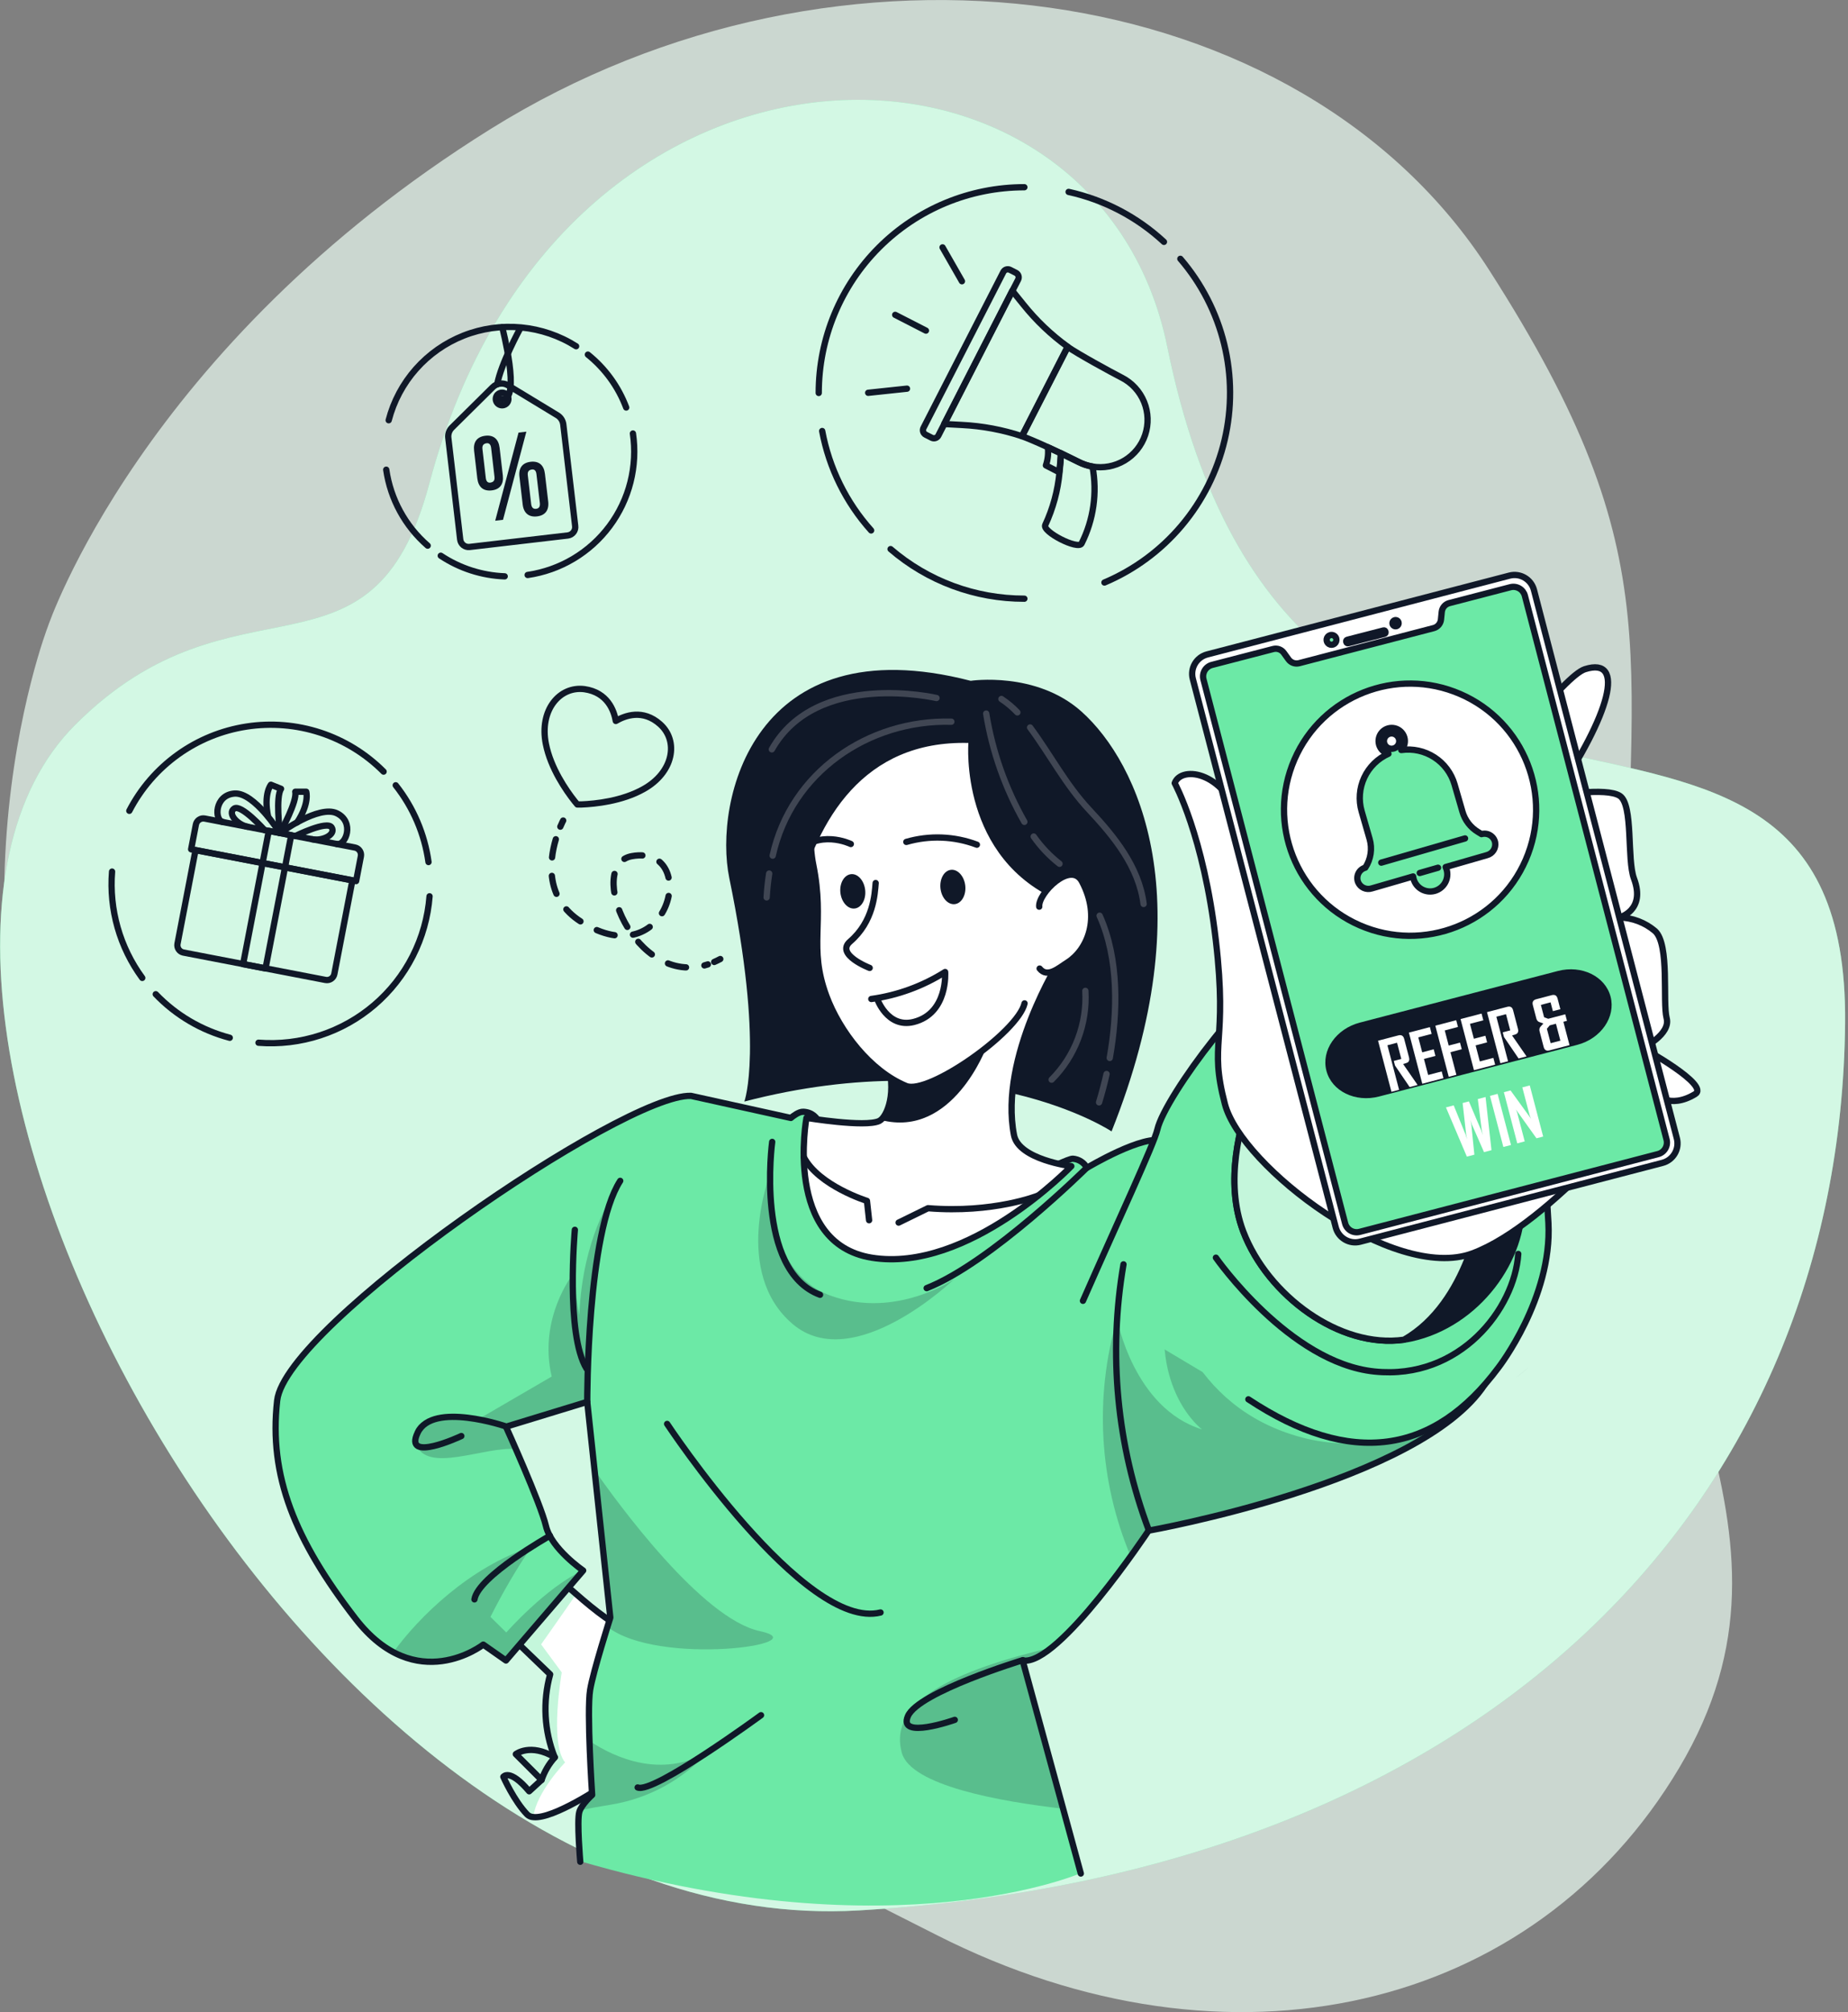 <svg width="294" height="320" viewBox="0 0 294 320" fill="none" xmlns="http://www.w3.org/2000/svg">
<rect x="0" y="0" width="294" height="320" fill="#808080" stroke="none"/>
<g clip-path="url(#clip0_5934_406654)">
<path opacity="0.7" d="M7.607 99.674C7.607 99.674 -12.533 151.685 15.77 204.058C44.072 256.431 102.369 284.098 149.027 307.756C195.686 331.414 244.136 319.892 267.158 281.143C290.18 242.395 258.605 214.735 258.562 159.48C258.518 104.225 266.833 89.597 236.89 42.917C206.947 -3.764 133.546 -14.101 78.039 20.523C22.531 55.147 7.607 99.674 7.607 99.674Z" fill="#ECFDF3"/>
<path d="M11.992 115.256C37.571 89.684 59.235 111.138 68.337 76.796C88.947 -0.802 174.455 -0.022 185.702 55.161C205.929 154.59 294.197 91.446 293.539 162.666C292.817 238.696 236.926 297.917 136.638 303.833C46.738 309.136 -30.441 157.631 11.992 115.256Z" fill="#6CE9A6"/>
<path opacity="0.7" d="M11.992 115.256C37.571 89.684 59.235 111.138 68.337 76.796C88.947 -0.802 174.455 -0.022 185.702 55.161C205.929 154.59 294.197 91.446 293.539 162.666C292.817 238.696 236.926 297.917 136.638 303.833C46.738 309.136 -30.441 157.631 11.992 115.256Z" fill="white"/>
<path d="M75.424 71.689C75.265 70.309 75.879 69.464 77.201 69.305C78.523 69.146 79.317 69.832 79.483 71.212L79.996 75.612C80.155 76.991 79.541 77.844 78.219 77.995C76.897 78.147 76.103 77.468 75.936 76.088L75.424 71.689ZM77.287 76.023C77.36 76.616 77.641 76.832 78.075 76.746C78.508 76.659 78.739 76.413 78.667 75.821L78.133 71.227C78.06 70.634 77.764 70.418 77.345 70.504C76.926 70.591 76.681 70.837 76.753 71.429L77.287 76.023ZM82.496 68.799L83.738 68.655L80.025 82.669L78.783 82.814L82.496 68.799ZM82.64 75.821C82.474 74.448 83.095 73.596 84.417 73.444C85.739 73.293 86.534 73.972 86.693 75.352L87.213 79.751C87.372 81.13 86.751 81.976 85.436 82.127C84.121 82.279 83.312 81.6 83.153 80.228L82.64 75.821ZM84.504 80.155C84.576 80.748 84.851 80.972 85.291 80.921C85.732 80.871 85.949 80.589 85.884 79.996L85.342 75.402C85.277 74.81 84.981 74.593 84.555 74.68C84.128 74.766 83.897 75.005 83.969 75.597L84.504 80.155Z" fill="#101828"/>
<path d="M90.348 85.161L74.709 86.989C74.353 87.03 73.996 86.928 73.716 86.706C73.436 86.484 73.255 86.159 73.213 85.804L71.321 69.652C71.285 69.351 71.318 69.047 71.418 68.761C71.518 68.476 71.683 68.217 71.898 68.005L78.4 61.568C78.715 61.257 79.125 61.059 79.565 61.008C80.005 60.957 80.449 61.055 80.827 61.287L88.665 66.04C88.921 66.194 89.139 66.404 89.303 66.654C89.467 66.904 89.572 67.188 89.611 67.485L91.504 83.637C91.528 83.813 91.518 83.992 91.473 84.164C91.428 84.336 91.35 84.498 91.242 84.639C91.135 84.781 91.001 84.9 90.847 84.989C90.694 85.079 90.524 85.137 90.348 85.161V85.161Z" stroke="#101828" stroke-linecap="round" stroke-linejoin="round"/>
<path d="M80.878 63.338C80.901 63.536 80.865 63.735 80.774 63.912C80.684 64.089 80.543 64.235 80.369 64.332C80.196 64.428 79.997 64.472 79.799 64.456C79.601 64.439 79.412 64.365 79.257 64.242C79.101 64.118 78.986 63.952 78.925 63.763C78.864 63.573 78.86 63.37 78.915 63.179C78.969 62.989 79.079 62.818 79.23 62.689C79.382 62.561 79.568 62.48 79.765 62.457C79.896 62.441 80.029 62.451 80.156 62.487C80.284 62.523 80.402 62.583 80.506 62.665C80.609 62.747 80.695 62.849 80.759 62.965C80.823 63.08 80.863 63.207 80.878 63.338V63.338Z" stroke="#101828" stroke-linecap="round" stroke-linejoin="round"/>
<path d="M79.895 52.026C79.895 52.026 82.958 63.794 79.895 63.454" stroke="#101828" stroke-linecap="round" stroke-linejoin="round"/>
<path d="M79.101 61.106C79.7 57.834 82.713 52.322 82.713 52.322" stroke="#101828" stroke-linecap="round" stroke-linejoin="round"/>
<path d="M79.895 63.49C79.716 63.478 79.546 63.411 79.406 63.299C79.267 63.186 79.165 63.034 79.115 62.862" stroke="#101828" stroke-linecap="round" stroke-linejoin="round"/>
<path d="M93.527 56.396C96.275 58.605 98.381 61.512 99.624 64.812" stroke="#101828" stroke-linecap="round" stroke-linejoin="round"/>
<path d="M61.836 66.835C62.623 63.811 64.112 61.016 66.184 58.677C68.255 56.338 70.85 54.521 73.756 53.374C76.662 52.227 79.798 51.783 82.909 52.077C86.019 52.371 89.016 53.396 91.656 55.067" stroke="#101828" stroke-linecap="round" stroke-linejoin="round"/>
<path d="M68.041 86.78C64.465 83.675 62.124 79.388 61.446 74.701" stroke="#101828" stroke-linecap="round" stroke-linejoin="round"/>
<path d="M80.293 91.663C76.665 91.526 73.146 90.391 70.121 88.383" stroke="#101828" stroke-linecap="round" stroke-linejoin="round"/>
<path d="M100.693 68.944C101.071 71.522 100.938 74.149 100.301 76.675C99.664 79.201 98.535 81.577 96.979 83.666C95.424 85.756 93.471 87.519 91.234 88.854C88.997 90.189 86.518 91.07 83.941 91.446" stroke="#101828" stroke-linecap="round" stroke-linejoin="round"/>
<path d="M31.11 135.196L56.064 140.005L53.192 154.901C53.132 155.214 52.95 155.489 52.687 155.667C52.424 155.846 52.1 155.912 51.788 155.852L29.154 151.489C28.852 151.421 28.587 151.24 28.416 150.982C28.245 150.724 28.181 150.41 28.236 150.106L31.107 135.21L31.11 135.196Z" stroke="#101828" stroke-linecap="round" stroke-linejoin="round"/>
<path d="M56.653 140.13L30.408 135.072L31.166 131.135C31.227 130.823 31.409 130.547 31.672 130.369C31.935 130.191 32.259 130.124 32.571 130.184L56.461 134.789C56.773 134.849 57.049 135.031 57.227 135.295C57.405 135.558 57.472 135.881 57.411 136.194L56.653 140.13Z" stroke="#101828" stroke-linecap="round" stroke-linejoin="round"/>
<path d="M46.328 132.829L42.76 132.142L38.675 153.336L42.242 154.024L46.328 132.829Z" stroke="#101828" stroke-linecap="round" stroke-linejoin="round"/>
<path d="M44.535 132.492C44.535 132.492 50.725 127.977 53.586 129.342C56.447 130.707 55.031 134.514 53.586 134.24" stroke="#101828" stroke-linecap="round" stroke-linejoin="round"/>
<path d="M46.983 132.961C46.983 132.961 52.04 130.455 52.763 131.589C53.485 132.723 51.318 133.799 49.649 133.474" stroke="#101828" stroke-linecap="round" stroke-linejoin="round"/>
<path d="M44.701 132.181C44.701 132.181 47.316 127.435 46.976 125.918H48.717C48.717 125.918 49.288 127.717 47.273 130.794" stroke="#101828" stroke-linecap="round" stroke-linejoin="round"/>
<path d="M44.535 132.492C44.535 132.492 40.475 125.99 37.311 126.207C34.147 126.424 34.038 130.469 35.483 130.744" stroke="#101828" stroke-linecap="round" stroke-linejoin="round"/>
<path d="M42.093 132.022C42.093 132.022 38.351 127.825 37.246 128.598C36.141 129.371 37.766 131.184 39.413 131.488" stroke="#101828" stroke-linecap="round" stroke-linejoin="round"/>
<path d="M44.499 132.116C44.499 132.116 43.834 126.734 44.715 125.456L43.097 124.806C43.097 124.806 41.905 126.25 42.649 129.862" stroke="#101828" stroke-linecap="round" stroke-linejoin="round"/>
<path d="M62.955 124.892C65.748 128.426 67.549 132.64 68.171 137.101" stroke="#101828" stroke-linecap="round" stroke-linejoin="round"/>
<path d="M20.573 128.952C22.407 125.409 25.05 122.349 28.29 120.021C31.529 117.693 35.273 116.162 39.216 115.555C43.158 114.947 47.189 115.279 50.979 116.524C54.769 117.769 58.212 119.891 61.027 122.718" stroke="#101828" stroke-linecap="round" stroke-linejoin="round"/>
<path d="M22.632 155.529C19.053 150.651 17.348 144.649 17.828 138.618" stroke="#101828" stroke-linecap="round" stroke-linejoin="round"/>
<path d="M36.553 165.049C32.065 163.867 27.991 161.47 24.778 158.122" stroke="#101828" stroke-linecap="round" stroke-linejoin="round"/>
<path d="M68.337 142.547C68.08 145.863 67.171 149.096 65.665 152.061C64.158 155.026 62.081 157.665 59.555 159.828C57.028 161.991 54.1 163.634 50.938 164.665C47.775 165.696 44.441 166.094 41.125 165.837" stroke="#101828" stroke-linecap="round" stroke-linejoin="round"/>
<path d="M168.517 75.106L166.393 74.015C166.708 73.087 166.814 72.1 166.704 71.126L168.755 72.087C168.748 72.953 168.647 73.986 168.517 75.106Z" stroke="#101828" stroke-linecap="round" stroke-linejoin="round"/>
<path d="M171.638 73.481C172.32 73.828 173.05 74.072 173.805 74.203C174.582 78.362 173.973 82.661 172.071 86.44C171.522 87.509 165.757 84.562 166.292 83.493C167.521 80.85 168.289 78.016 168.56 75.113C168.69 73.993 168.763 72.946 168.799 72.086C169.955 72.657 171.016 73.177 171.638 73.481Z" stroke="#101828" stroke-linecap="round" stroke-linejoin="round"/>
<path d="M178.471 60.066C180.076 60.887 181.333 62.257 182.014 63.926C182.695 65.595 182.755 67.452 182.184 69.162C181.612 70.871 180.447 72.32 178.899 73.243C177.351 74.167 175.523 74.505 173.747 74.196C172.993 74.064 172.262 73.821 171.58 73.473C170.988 73.17 169.926 72.65 168.726 72.072L166.675 71.111C165.013 70.346 163.41 69.666 162.572 69.37L169.846 55.154C171.414 56.266 176.767 59.192 178.471 60.066Z" stroke="#101828" stroke-linecap="round" stroke-linejoin="round"/>
<path d="M162.825 48.45C164.863 50.993 167.234 53.251 169.875 55.161L162.601 69.377C159.508 68.352 156.291 67.749 153.036 67.586L150.212 67.434L161.047 46.247L162.825 48.45Z" stroke="#101828" stroke-linecap="round" stroke-linejoin="round"/>
<path d="M146.932 68.034L159.617 43.264C159.665 43.17 159.73 43.086 159.81 43.018C159.89 42.949 159.983 42.897 160.083 42.865C160.183 42.833 160.289 42.821 160.393 42.83C160.498 42.839 160.6 42.868 160.694 42.917L161.633 43.394C161.82 43.492 161.961 43.66 162.025 43.861C162.09 44.062 162.074 44.281 161.979 44.47L161.048 46.276L150.212 67.463L149.287 69.269C149.241 69.363 149.176 69.446 149.096 69.514C149.017 69.583 148.925 69.635 148.825 69.667C148.726 69.699 148.621 69.711 148.517 69.703C148.412 69.694 148.311 69.664 148.218 69.616L147.279 69.139C147.181 69.092 147.094 69.025 147.023 68.943C146.952 68.861 146.899 68.765 146.867 68.662C146.834 68.558 146.823 68.449 146.834 68.341C146.846 68.233 146.879 68.129 146.932 68.034V68.034Z" stroke="#101828" stroke-linecap="round" stroke-linejoin="round"/>
<path d="M147.308 52.582L142.417 50.075" stroke="#101828" stroke-linecap="round" stroke-linejoin="round"/>
<path d="M153.036 44.73L149.952 39.341" stroke="#101828" stroke-linecap="round" stroke-linejoin="round"/>
<path d="M144.295 61.814L138.119 62.471" stroke="#101828" stroke-linecap="round" stroke-linejoin="round"/>
<path d="M185.175 38.467C180.915 34.516 175.678 31.773 170.005 30.521" stroke="#101828" stroke-linecap="round" stroke-linejoin="round"/>
<path d="M175.705 92.645C180.452 90.639 184.658 87.539 187.981 83.599C191.304 79.659 193.65 74.991 194.827 69.973C196.004 64.955 195.98 59.73 194.756 54.723C193.532 49.717 191.142 45.07 187.783 41.161" stroke="#101828" stroke-linecap="round" stroke-linejoin="round"/>
<path d="M141.681 87.329C147.601 92.426 155.157 95.226 162.969 95.217" stroke="#101828" stroke-linecap="round" stroke-linejoin="round"/>
<path d="M130.801 68.547C131.898 74.432 134.592 79.903 138.589 84.36" stroke="#101828" stroke-linecap="round" stroke-linejoin="round"/>
<path d="M162.969 29.777C154.291 29.779 145.97 33.227 139.834 39.364C133.699 45.501 130.252 53.823 130.252 62.5" stroke="#101828" stroke-linecap="round" stroke-linejoin="round"/>
<path d="M105.02 115.183C102.275 112.727 99.428 113.804 97.969 114.663C97.68 112.995 96.64 110.134 92.992 109.607C89.026 109.079 85.768 112.944 86.844 118.326C87.617 122.198 90.088 125.745 91.417 127.421C91.576 127.623 91.721 127.803 91.843 127.941H92.515C94.682 127.854 98.952 127.428 102.39 125.492C107.172 122.826 107.996 117.849 105.02 115.183Z" stroke="#101828" stroke-linecap="round" stroke-linejoin="round"/>
<path d="M89.597 130.498C89.597 130.498 89.402 130.852 89.142 131.473" stroke="#101828" stroke-linecap="round" stroke-linejoin="round"/>
<path d="M88.427 133.474C87.372 137.036 86.743 142.959 92.414 146.578C106.659 155.659 111.449 134.233 100.541 136.162C93.064 137.476 100.924 157.205 112.619 153.376" stroke="#101828" stroke-linecap="round" stroke-linejoin="round" stroke-dasharray="2.95 2.95"/>
<path d="M113.623 152.993C113.941 152.856 114.266 152.697 114.591 152.523" stroke="#101828" stroke-linecap="round" stroke-linejoin="round"/>
<path d="M96.113 283.888C96.113 283.888 88.073 289.357 84.836 288.988C84.481 288.973 84.144 288.832 83.883 288.591C81.773 286.424 80.076 282.581 80.076 282.581C80.076 282.581 81.08 281.186 84.186 284.885L86.158 283.079L82.062 278.983C82.062 278.983 84.352 277.163 88.246 279.482C86.575 275.281 86.321 270.649 87.524 266.291L78.031 257.153L86.433 249.864L87.076 249.301C87.076 249.301 87.61 249.828 88.463 250.637C89.315 251.446 90.427 252.465 91.67 253.526C94.632 256.127 98.215 258.952 99.768 258.923C102.643 258.858 96.113 283.888 96.113 283.888Z" fill="white"/>
<path opacity="0.4" d="M89.9 280.298C89.9 280.298 85.32 285.022 84.844 288.966C84.489 288.951 84.151 288.81 83.89 288.569C81.781 286.402 80.083 282.559 80.083 282.559C80.083 282.559 81.087 281.165 84.193 284.863L86.165 283.057L82.062 278.983C82.062 278.983 84.352 277.163 88.246 279.482C86.575 275.281 86.321 270.649 87.524 266.291L78.031 257.153L86.433 249.864L88.463 250.637C89.293 251.417 90.427 252.465 91.67 253.526C89.893 256.134 86.086 261.523 86.086 261.523L89.373 265.988C89.373 265.988 87.379 277.235 89.9 280.298Z" fill="#6CE9A6"/>
<path d="M96.113 283.888C96.113 283.888 88.073 289.357 84.836 288.988C84.481 288.973 84.144 288.832 83.883 288.591C81.773 286.424 80.076 282.581 80.076 282.581C80.076 282.581 81.08 281.186 84.186 284.885L86.158 283.079L82.062 278.983C82.062 278.983 84.352 277.163 88.246 279.482C86.575 275.281 86.321 270.649 87.524 266.291L78.031 257.153L86.433 249.864L87.076 249.301C87.076 249.301 87.61 249.828 88.463 250.637C89.315 251.446 90.427 252.465 91.67 253.526C94.632 256.127 98.215 258.952 99.768 258.923C102.643 258.858 96.113 283.888 96.113 283.888Z" stroke="#101828" stroke-linecap="round" stroke-linejoin="round"/>
<path d="M86.158 283.094C86.605 281.756 87.326 280.525 88.275 279.482" stroke="#101828" stroke-linecap="round" stroke-linejoin="round"/>
<path d="M236.197 220.181C234.929 222.031 233.396 223.684 231.646 225.086V225.086C216.851 237.338 182.762 243.362 182.762 243.362C182.762 243.362 181.621 245.074 179.873 247.509C176.716 251.887 171.558 258.605 167.347 261.957C165.57 263.401 163.959 264.21 162.745 263.986L169.138 287.615L172.028 297.873C172.028 297.873 142.627 310.696 92.349 296.024C92.349 296.024 91.778 289.465 92.205 288.078C92.205 288.013 92.248 287.948 92.277 287.876C92.783 286.942 93.448 286.104 94.242 285.398C94.242 285.398 93.96 281.179 93.823 276.881C93.659 274.144 93.693 271.399 93.924 268.667C94.278 266.5 95.867 261.263 96.662 258.691C96.943 257.781 97.131 257.196 97.131 257.196L94.625 233.769L93.902 227.015C93.902 227.015 93.902 226.892 93.902 226.668C93.902 226.618 93.902 226.567 93.902 226.502L93.512 222.89L80.582 226.834C80.582 226.834 81.268 228.351 82.192 230.446C83.89 234.333 86.389 240.256 86.946 242.597C86.985 242.788 87.038 242.976 87.105 243.16C88.311 246.577 92.884 249.662 92.884 249.662L80.603 263.972L76.991 261.444C76.535 261.787 76.052 262.094 75.546 262.361C73.605 263.485 71.412 264.101 69.169 264.151C66.926 264.202 64.707 263.685 62.717 262.65C60.34 261.322 58.277 259.496 56.671 257.297C47.013 244.8 42.873 234.622 44.231 222.623C45.589 210.624 99.378 173.79 110.055 174.173L125.947 177.676C126.287 177.395 127.218 176.658 127.934 176.694C130.823 176.846 130.895 180.198 130.895 180.198L166.473 185.977C166.473 185.977 170.157 184.127 170.807 184.156C171.272 184.189 171.722 184.339 172.115 184.591C172.508 184.844 172.83 185.191 173.053 185.601C173.053 185.601 182.271 180.082 185.24 181.368C194.869 185.651 243.399 209.237 236.197 220.181Z" fill="#6CE9A6"/>
<path opacity="0.2" d="M112.59 278.658C108.56 283.095 103.147 286.038 97.232 287.009C95.361 287.305 93.714 287.608 92.277 287.905C92.783 286.971 93.448 286.133 94.242 285.427C94.242 285.427 93.96 281.208 93.823 276.91C97.955 279.641 105.229 282.819 112.59 278.658Z" fill="#101828"/>
<path opacity="0.2" d="M96.626 258.72C96.907 257.81 97.095 257.225 97.095 257.225L94.588 233.798C98.33 239.158 111.665 257.435 120.861 259.407C130.462 261.465 104.774 265.099 96.626 258.72Z" fill="#101828"/>
<path opacity="0.2" d="M169.124 287.659C159.09 286.518 144.909 283.982 143.465 278.759C141.254 270.546 152.018 265.626 167.303 262.029C165.526 263.474 163.915 264.283 162.702 264.059L169.124 287.659Z" fill="#101828"/>
<path opacity="0.2" d="M231.638 225.094C216.851 237.338 182.762 243.363 182.762 243.363C182.762 243.363 181.621 245.075 179.873 247.509C174.852 235.534 174.087 222.2 177.706 209.729C177.706 209.729 180.328 223.952 191.228 227.333C191.228 227.333 182.885 221.121 185.796 206.16C185.796 206.16 188.642 223.765 207.171 228.626C216.172 231.017 224.971 228.402 231.638 225.094Z" fill="#101828"/>
<path opacity="0.2" d="M93.837 226.697L93.425 222.912L80.495 226.856C80.495 226.856 81.181 228.373 82.106 230.468C77.157 229.955 67.774 234.55 66.141 229.551C64.162 223.512 76.312 225.592 76.312 225.592L87.769 218.925C85.602 209.664 91.114 202.7 91.114 202.7L92.161 209.158C92.667 196.877 97.471 190.152 97.471 190.152C93.469 199.897 93.62 223.815 93.837 226.697Z" fill="#101828"/>
<path opacity="0.2" d="M92.775 249.734L80.495 264.044L76.883 261.516C76.426 261.86 75.943 262.166 75.438 262.434C73.497 263.558 71.303 264.173 69.06 264.224C66.818 264.274 64.599 263.758 62.609 262.723C66.582 257.232 74.773 249.156 84.533 246.028C82.124 249.59 79.953 253.306 78.031 257.153L80.545 259.631C80.545 259.631 86.823 252.472 92.775 249.734Z" fill="#101828"/>
<path opacity="0.2" d="M122.516 186.692C122.516 187.956 121.721 202.274 132.138 206.059C142.555 209.844 151.815 203.422 151.815 203.422C151.815 203.422 135.836 218.802 126.128 210.595C116.419 202.389 122.516 186.692 122.516 186.692Z" fill="#101828"/>
<path d="M92.313 296.096C92.313 296.096 91.749 289.537 92.168 288.15C92.515 286.98 94.206 285.47 94.206 285.47C94.206 285.47 93.317 272.171 93.888 268.74C94.372 265.8 97.095 257.268 97.095 257.268L93.425 222.955L80.495 226.907C80.495 226.907 85.999 239.072 86.852 242.691C87.704 246.31 92.775 249.777 92.775 249.777L80.495 264.088L76.883 261.559C76.883 261.559 66.192 269.917 56.541 257.413C46.89 244.908 42.743 234.737 44.094 222.739C45.445 210.74 99.255 173.913 109.925 174.288L125.817 177.799C126.156 177.518 127.088 176.781 127.803 176.817C130.693 176.969 130.765 180.32 130.765 180.32L166.342 186.099C166.342 186.099 170.034 184.25 170.677 184.286C171.143 184.319 171.593 184.468 171.985 184.72C172.378 184.973 172.701 185.321 172.923 185.731C172.923 185.731 182.134 180.212 185.11 181.498C194.848 185.702 243.384 209.288 236.182 220.232C225.96 235.77 182.726 243.435 182.726 243.435C182.726 243.435 168.351 265.106 162.694 264.08L171.948 297.967" stroke="#101828" stroke-linecap="round" stroke-linejoin="round"/>
<path d="M198.604 222.551C214.93 233.343 228.084 231.342 238.393 217.494C238.393 217.494 246.967 206.442 246.339 194.508C245.71 182.574 242.9 143.674 205.734 153.6C199.615 155.232 185.341 174.354 184.135 179.605C183.586 182.004 177.85 194.226 172.288 206.882" fill="#6CE9A6"/>
<path d="M198.604 222.551C214.93 233.343 228.084 231.342 238.393 217.494C238.393 217.494 246.967 206.442 246.339 194.508C245.71 182.574 242.9 143.674 205.734 153.6C199.615 155.232 185.341 174.354 184.135 179.605C183.586 182.004 177.85 194.226 172.288 206.882" stroke="#101828" stroke-linecap="round" stroke-linejoin="round"/>
<path d="M154.423 108.277C154.423 108.277 164.825 106.703 172.056 113.168C181.187 121.345 191.445 143.392 176.839 179.938C176.839 179.938 155.254 165.605 118.42 175.191C118.42 175.191 121.591 166.617 116.021 139.636C113.508 127.449 119.836 99.327 154.423 108.277Z" fill="#101828"/>
<path d="M138.654 200.02C154.048 202.512 170.438 185.471 170.438 185.471C170.438 185.471 162.066 184.438 161.315 180.515C158.916 168.112 168.575 152.805 168.575 152.805C168.575 152.805 131.184 153.787 137.686 162.261C138.902 163.801 139.899 165.503 140.647 167.318C142.908 172.88 141.37 177.084 140.135 178.11C140.048 178.178 139.956 178.238 139.86 178.291C137.599 179.324 128.302 177.785 128.302 177.785C128.302 177.785 124.611 197.708 138.654 200.02Z" fill="white" stroke="#101828" stroke-linecap="round" stroke-linejoin="round"/>
<path d="M165.136 190.152C165.136 190.152 158.042 192.998 147.64 192.153L142.959 194.443" stroke="#101828" stroke-linecap="round" stroke-linejoin="round"/>
<path d="M138.264 194.067L137.924 190.99C137.924 190.99 130.26 188.592 127.883 184.033" stroke="#101828" stroke-linecap="round" stroke-linejoin="round"/>
<path d="M140.149 178.124C151.591 181.115 156.973 166.436 156.973 166.436C156.973 166.436 147.813 163.706 140.662 167.332C142.923 172.894 141.355 177.099 140.149 178.124Z" fill="#101828"/>
<path d="M169.203 145.047C171.991 129.414 168.892 110.654 145.104 112.207C128.107 113.32 128.244 131.957 129.371 137.491C131.264 146.882 128.555 150.53 131.466 158.389C133.561 164.031 138.43 170.352 144.158 172.714C147.683 174.159 161.943 164.161 162.998 159.581" fill="white"/>
<path d="M169.203 145.047C171.991 129.414 168.892 110.654 145.104 112.207C128.107 113.32 128.244 131.957 129.371 137.491C131.264 146.882 128.555 150.53 131.466 158.389C133.561 164.031 138.43 170.352 144.158 172.714C147.683 174.159 161.943 164.161 162.998 159.581" stroke="#101828" stroke-linecap="round" stroke-linejoin="round"/>
<path d="M139.311 140.438C139.167 142.186 138.964 146.535 135.244 149.742C132.838 151.815 138.357 153.939 138.357 153.939" stroke="#101828" stroke-linecap="round" stroke-linejoin="round"/>
<path d="M135.36 134.233C135.36 134.233 130.108 131.676 126.561 135.894" stroke="#101828" stroke-linecap="round" stroke-linejoin="round"/>
<path d="M144.187 133.9C147.878 132.829 151.817 132.984 155.413 134.341" stroke="#101828" stroke-linecap="round" stroke-linejoin="round"/>
<path d="M149.619 141.283C149.786 142.786 150.797 143.912 151.888 143.797C152.978 143.681 153.73 142.352 153.564 140.857C153.397 139.361 152.386 138.22 151.295 138.336C150.205 138.451 149.46 139.773 149.619 141.283Z" fill="#101828"/>
<path d="M138.618 158.88C142.794 158.302 146.798 156.839 150.363 154.589C150.363 154.589 150.855 161.149 145.357 162.536C141.146 163.583 139.513 158.772 139.513 158.772" stroke="#101828" stroke-linecap="round" stroke-linejoin="round"/>
<path d="M154.062 118.16C154.062 118.16 152.552 136.689 168.907 143.443L176.564 125.615L165.006 112.785L147.546 107.729C121.432 109.354 110.235 125.571 124.683 168.755C124.683 168.755 120.63 117.322 154.062 118.16Z" fill="#101828"/>
<path d="M165.331 144.201C165.107 142.121 170.388 136.819 172.15 140.221C175.192 146 172.981 151.057 169.839 153.058C168.43 153.946 166.646 155.608 165.396 154.04" fill="white"/>
<path d="M165.331 144.201C165.107 142.121 170.388 136.819 172.15 140.221C175.192 146 172.981 151.057 169.839 153.058C168.43 153.946 166.646 155.608 165.396 154.04" stroke="#101828" stroke-linecap="round" stroke-linejoin="round"/>
<path d="M133.698 141.969C133.864 143.479 134.883 144.606 135.966 144.491C137.05 144.375 137.809 143.046 137.642 141.543C137.476 140.041 136.465 138.907 135.381 139.029C134.298 139.152 133.539 140.46 133.698 141.969Z" fill="#101828"/>
<g opacity="0.2">
<path d="M122.371 138.928C122.176 140.185 122.039 141.457 121.967 142.721" stroke="white" stroke-linecap="round" stroke-linejoin="round"/>
<path d="M151.353 114.779C138.134 114.432 125.853 122.855 122.927 136.082" stroke="white" stroke-linecap="round" stroke-linejoin="round"/>
<path d="M148.991 111.015C148.991 111.015 129.935 106.537 122.79 119.178" stroke="white" stroke-linecap="round" stroke-linejoin="round"/>
<path d="M164.45 133.041C165.601 134.679 166.986 136.139 168.56 137.375" stroke="white" stroke-linecap="round" stroke-linejoin="round"/>
<path d="M156.894 113.486C157.876 119.543 159.933 125.375 162.969 130.708" stroke="white" stroke-linecap="round" stroke-linejoin="round"/>
<path d="M176.044 170.814C175.702 172.331 175.305 173.834 174.852 175.322" stroke="white" stroke-linecap="round" stroke-linejoin="round"/>
<path d="M174.939 145.632C178.031 152.494 177.828 161.033 176.55 168.257" stroke="white" stroke-linecap="round" stroke-linejoin="round"/>
<path d="M172.671 157.587C172.822 160.187 172.422 162.789 171.497 165.223C170.572 167.656 169.143 169.867 167.303 171.71" stroke="white" stroke-linecap="round" stroke-linejoin="round"/>
<path d="M163.879 115.697C167.123 120.081 169.528 124.784 173.27 128.786C177.222 133.005 181.18 137.83 181.939 143.768" stroke="white" stroke-linecap="round" stroke-linejoin="round"/>
<path d="M159.314 111.167C160.239 111.779 161.092 112.494 161.856 113.298" stroke="white" stroke-linecap="round" stroke-linejoin="round"/>
</g>
<path d="M224.508 212.856C224.133 212.943 223.75 213.001 223.36 213.059C213.131 214.503 201.688 206.037 197.795 195.852C194.732 187.811 197.412 178.688 198.864 174.787C199.326 173.566 199.659 172.851 199.659 172.851C205.828 164.038 241.694 181.274 242.113 190.773C242.532 200.273 235.019 210.552 224.508 212.856Z" fill="#101828" stroke="#101828" stroke-linecap="round" stroke-linejoin="round"/>
<path d="M235.727 192.074C235.727 192.074 233.69 207.164 223.36 213.073C213.131 214.518 201.688 206.052 197.795 195.866C194.732 187.826 197.412 178.702 198.864 174.801C210.957 167.881 235.727 192.074 235.727 192.074Z" fill="white"/>
<path opacity="0.4" d="M235.727 192.074C235.727 192.074 233.69 207.164 223.36 213.073C213.131 214.518 201.688 206.052 197.795 195.866C194.732 187.826 197.412 178.702 198.864 174.801C210.957 167.881 235.727 192.074 235.727 192.074Z" fill="#6CE9A6"/>
<path d="M235.727 192.074C235.727 192.074 233.69 207.164 223.36 213.073C213.131 214.518 201.688 206.052 197.795 195.866C194.732 187.826 197.412 178.702 198.864 174.801C210.957 167.881 235.727 192.074 235.727 192.074Z" stroke="#101828" stroke-linecap="round" stroke-linejoin="round"/>
<path d="M193.439 200.02C193.439 200.02 205.084 216.736 218.686 218.13C232.289 219.524 240.979 208.067 241.542 199.427" stroke="#101828" stroke-linecap="round" stroke-linejoin="round"/>
<path d="M186.887 124.553C187.913 121.663 195.259 122.653 197.585 131.581C199.911 140.51 209.107 162.218 209.107 162.218C209.107 162.218 245.609 108.501 252.154 106.428C258.699 104.355 256.113 113.652 247.365 126.583C247.365 126.583 255.556 125.138 257.709 126.583C259.862 128.027 258.807 136.696 259.956 139.744C261.87 144.837 257.608 145.913 257.608 145.913C259.701 145.958 261.714 146.724 263.308 148.081C265.655 150.248 264.478 159.364 265.15 161.936C265.821 164.507 261.343 166.675 261.343 166.675C261.343 166.675 272.106 172.569 269.672 174.014C265.576 176.492 263.235 173.956 263.235 173.956C263.235 173.956 246.707 194.725 234.232 199.348C221.756 203.971 197.484 185.572 194.869 175.582C192.254 165.591 195.375 166.191 193.425 149.533C191.474 132.874 186.887 124.553 186.887 124.553Z" fill="white" stroke="#101828" stroke-linecap="round" stroke-linejoin="round"/>
<path d="M240.143 91.547L192.05 104.083C190.344 104.528 189.321 106.271 189.766 107.978L212.5 195.195C212.945 196.901 214.689 197.924 216.395 197.479L264.488 184.943C266.194 184.498 267.217 182.754 266.772 181.048L244.038 93.831C243.593 92.124 241.849 91.102 240.143 91.547Z" fill="white" stroke="#101828" stroke-linecap="round" stroke-linejoin="round"/>
<path d="M212.589 101.574C212.627 101.723 212.62 101.88 212.568 102.026C212.517 102.171 212.424 102.298 212.3 102.39C212.177 102.482 212.029 102.536 211.875 102.544C211.721 102.553 211.569 102.515 211.436 102.437C211.303 102.359 211.197 102.243 211.13 102.104C211.063 101.965 211.039 101.81 211.06 101.657C211.082 101.505 211.148 101.362 211.25 101.247C211.352 101.132 211.487 101.049 211.636 101.01C211.735 100.984 211.839 100.978 211.941 100.993C212.043 101.007 212.141 101.041 212.23 101.094C212.318 101.146 212.396 101.215 212.458 101.298C212.519 101.38 212.564 101.474 212.589 101.574V101.574Z" fill="#6CE9A6" stroke="#101828" stroke-linecap="round" stroke-linejoin="round"/>
<path d="M222.493 98.988C222.519 99.082 222.515 99.181 222.484 99.273C222.453 99.365 222.395 99.446 222.318 99.505C222.241 99.565 222.148 99.6 222.051 99.606C221.954 99.612 221.857 99.59 221.773 99.541C221.689 99.493 221.621 99.42 221.578 99.332C221.535 99.245 221.519 99.147 221.532 99.051C221.545 98.954 221.586 98.864 221.651 98.791C221.715 98.718 221.799 98.666 221.894 98.641C221.956 98.624 222.021 98.619 222.085 98.627C222.149 98.635 222.21 98.656 222.266 98.688C222.322 98.72 222.371 98.763 222.41 98.815C222.449 98.866 222.477 98.925 222.493 98.988V98.988Z" fill="#6CE9A6" stroke="#101828" stroke-linecap="round" stroke-linejoin="round"/>
<path d="M220.119 100.266L214.338 101.756C214.215 101.788 214.14 101.914 214.172 102.038L214.195 102.129C214.227 102.253 214.354 102.327 214.477 102.295L220.258 100.806C220.382 100.774 220.457 100.647 220.425 100.524L220.401 100.432C220.369 100.309 220.243 100.234 220.119 100.266Z" fill="#6CE9A6" stroke="#101828" stroke-width="1.002" stroke-linecap="round" stroke-linejoin="round"/>
<path d="M242.59 94.733L265.135 181.238C265.261 181.724 265.188 182.241 264.933 182.674C264.679 183.107 264.263 183.422 263.777 183.549L216.31 195.917C216.069 195.98 215.818 195.995 215.572 195.961C215.326 195.928 215.089 195.846 214.874 195.72C214.659 195.595 214.471 195.428 214.321 195.23C214.171 195.032 214.061 194.806 213.998 194.566L191.46 108.061C191.396 107.82 191.381 107.57 191.415 107.323C191.449 107.077 191.531 106.84 191.656 106.625C191.782 106.41 191.948 106.223 192.146 106.072C192.344 105.922 192.57 105.812 192.811 105.749L202.555 103.221C202.868 103.139 203.198 103.154 203.502 103.265C203.805 103.376 204.067 103.577 204.253 103.842L204.975 104.846C205.161 105.111 205.423 105.313 205.726 105.426C206.029 105.538 206.36 105.555 206.673 105.475L228.07 99.898C228.383 99.817 228.664 99.642 228.874 99.396C229.085 99.151 229.215 98.847 229.247 98.525L229.37 97.305C229.405 96.983 229.536 96.679 229.746 96.433C229.956 96.187 230.236 96.01 230.548 95.925L240.3 93.389C240.782 93.266 241.292 93.338 241.721 93.59C242.15 93.841 242.462 94.252 242.59 94.733V94.733Z" fill="#6CE9A6" stroke="#101828" stroke-linecap="round" stroke-linejoin="round"/>
<path d="M242.724 136.761C247.135 126.602 242.475 114.791 232.316 110.38C222.157 105.969 210.346 110.629 205.935 120.787C201.525 130.946 206.184 142.757 216.343 147.168C226.502 151.579 238.313 146.919 242.724 136.761Z" fill="white" stroke="#101828" stroke-linecap="round" stroke-linejoin="round"/>
<path d="M216.057 140.293C216.227 140.701 216.544 141.03 216.945 141.216C217.346 141.402 217.802 141.431 218.224 141.297L224.812 139.39C224.827 139.532 224.854 139.672 224.891 139.809C224.991 140.154 225.157 140.476 225.381 140.756C225.605 141.037 225.882 141.27 226.197 141.444C226.511 141.617 226.856 141.727 227.213 141.767C227.57 141.807 227.931 141.776 228.276 141.677C228.62 141.577 228.942 141.41 229.223 141.186C229.503 140.962 229.737 140.685 229.91 140.371C230.084 140.057 230.193 139.712 230.233 139.355C230.273 138.998 230.243 138.637 230.143 138.292C230.1 138.157 230.049 138.024 229.991 137.895L236.579 135.995C237.003 135.881 237.368 135.614 237.606 135.246C237.843 134.877 237.936 134.434 237.865 134.001C237.822 133.765 237.73 133.54 237.595 133.342C237.459 133.143 237.284 132.975 237.08 132.849C236.876 132.722 236.647 132.64 236.409 132.607C236.171 132.574 235.929 132.591 235.698 132.658L235.142 132.318C233.944 131.598 233.061 130.453 232.671 129.111L231.414 124.776C230.901 122.991 229.759 121.451 228.199 120.442C226.638 119.433 224.766 119.022 222.926 119.286C223.177 119.026 223.355 118.703 223.441 118.352C223.528 118.001 223.519 117.633 223.418 117.285C223.317 116.933 223.126 116.614 222.864 116.359C222.601 116.104 222.276 115.923 221.922 115.833C221.567 115.743 221.195 115.748 220.842 115.848C220.49 115.947 220.17 116.138 219.915 116.4C219.659 116.662 219.477 116.986 219.387 117.341C219.296 117.695 219.301 118.068 219.399 118.42C219.498 118.772 219.688 119.093 219.949 119.349C220.211 119.605 220.535 119.788 220.889 119.879C219.192 120.634 217.825 121.979 217.041 123.664C216.258 125.349 216.111 127.261 216.627 129.046L217.891 133.431C218.112 134.196 218.166 135 218.047 135.788C217.929 136.576 217.641 137.329 217.205 137.996C216.972 138.06 216.754 138.173 216.567 138.327C216.38 138.481 216.227 138.672 216.119 138.889C216.01 139.105 215.949 139.342 215.938 139.584C215.927 139.826 215.968 140.068 216.057 140.293V140.293ZM222.558 117.524C222.626 117.756 222.623 118.003 222.551 118.233C222.478 118.464 222.339 118.667 222.15 118.818C221.962 118.97 221.732 119.062 221.492 119.082C221.251 119.103 221.009 119.052 220.798 118.936C220.586 118.819 220.414 118.643 220.302 118.428C220.191 118.213 220.146 117.971 220.173 117.731C220.2 117.49 220.297 117.264 220.453 117.079C220.609 116.894 220.816 116.76 221.048 116.693C221.202 116.648 221.363 116.633 221.522 116.651C221.682 116.668 221.836 116.717 221.976 116.794C222.116 116.871 222.24 116.975 222.34 117.101C222.44 117.226 222.514 117.37 222.558 117.524Z" fill="#6CE9A6" stroke="#101828" stroke-linecap="round" stroke-linejoin="round"/>
<path d="M228.778 138.003L225.866 138.841" stroke="#101828" stroke-linecap="round" stroke-linejoin="round"/>
<path d="M233.076 133.344L219.748 137.194" stroke="#101828" stroke-linecap="round" stroke-linejoin="round"/>
<path d="M250.919 166.176L219.394 174.39C215.616 175.372 211.867 173.544 211.022 170.301C210.169 167.05 212.553 163.626 216.331 162.637L247.856 154.423C251.634 153.441 255.383 155.268 256.228 158.512C257.073 161.734 254.711 165.187 250.919 166.176Z" fill="#101828"/>
<path d="M225.529 172.555L224.262 172.887L221.931 169.462C221.931 169.462 221.867 169.218 221.739 168.729L222.934 168.416L222.258 165.839L220.726 166.241L222.583 173.327L221.368 173.646L219.236 165.515L222.463 164.669C222.951 164.541 223.26 164.727 223.391 165.225L224.166 168.182C224.256 168.525 224.198 168.777 223.992 168.938C223.881 169.023 223.625 169.118 223.223 169.223L225.529 172.555ZM229.644 171.476L226.272 172.36L224.141 164.229L227.481 163.354L227.763 164.429L225.638 164.986L226.261 167.36L228.09 166.881L228.366 167.936L226.537 168.415L227.206 170.966L229.362 170.401L229.644 171.476ZM231.951 163.331L229.847 163.883L230.477 166.288L232.275 165.817L232.552 166.872L230.754 167.343L231.696 170.938L230.481 171.257L228.349 163.126L231.669 162.256L231.951 163.331ZM237.863 169.322L234.492 170.206L232.36 162.075L235.701 161.199L235.983 162.274L233.858 162.831L234.48 165.206L236.309 164.726L236.585 165.781L234.757 166.26L235.425 168.811L237.582 168.246L237.863 169.322ZM242.862 168.011L241.594 168.344L239.263 164.918C239.263 164.918 239.199 164.674 239.071 164.185L240.266 163.872L239.591 161.295L238.058 161.697L239.916 168.784L238.7 169.102L236.568 160.971L239.795 160.125C240.283 159.997 240.593 160.183 240.723 160.682L241.498 163.638C241.588 163.981 241.53 164.233 241.325 164.394C241.214 164.479 240.957 164.574 240.555 164.679L242.862 168.011ZM249.291 162.356L248.72 162.505L249.694 166.22L246.509 167.055C246.02 167.183 245.712 167.003 245.584 166.515L244.935 164.036C244.866 163.773 244.898 163.543 245.031 163.345C245.199 163.153 245.367 162.962 245.536 162.774C245.304 162.694 245.072 162.612 244.839 162.529C244.627 162.425 244.488 162.247 244.421 161.994L243.859 159.848C243.73 159.357 243.911 159.046 244.403 158.917L246.871 158.27C247.359 158.142 247.668 158.324 247.797 158.816L248.24 160.505L247.05 160.817L246.682 159.414L245.139 159.818L245.655 161.787L246.307 162.027L249.019 161.316L249.291 162.356ZM248.241 165.507L247.535 162.816L246.548 163.075L246.096 163.615L246.698 165.912L248.241 165.507ZM236.337 174.471L237.282 182.924L236.092 183.236L234.157 178.819C234.106 178.654 234.027 178.41 233.92 178.087C233.964 178.253 234.015 178.504 234.073 178.84L234.559 183.638L233.364 183.951L230.04 176.122L231.272 175.799L233.164 180.456C233.218 180.619 233.297 180.863 233.401 181.188C233.36 181.021 233.311 180.769 233.253 180.433L232.69 175.427L233.688 175.166L235.653 179.803C235.707 179.967 235.787 180.21 235.894 180.534C235.854 180.367 235.803 180.116 235.741 179.78L235.106 174.794L236.337 174.471ZM240.386 182.1L239.17 182.418L237.039 174.287L238.254 173.969L240.386 182.1ZM245.504 180.758L244.439 181.037L241.149 176.43C241.266 176.666 241.343 176.855 241.38 176.997L242.568 181.528L241.384 181.838L239.252 173.707L240.317 173.428L243.58 177.931C243.462 177.695 243.385 177.506 243.348 177.364L242.187 172.938L243.372 172.627L245.504 180.758Z" fill="white"/>
<path d="M182.762 243.362C177.682 229.878 176.293 215.282 178.738 201.082" stroke="#101828" stroke-linecap="round" stroke-linejoin="round"/>
<path d="M162.731 264.03C162.731 264.03 146.116 269.086 144.447 272.922C142.778 276.758 151.895 273.529 151.895 273.529" stroke="#101828" stroke-linecap="round" stroke-linejoin="round"/>
<path d="M172.938 185.68C172.938 185.68 157.652 200.85 147.423 204.867" stroke="#101828" stroke-linecap="round" stroke-linejoin="round"/>
<path d="M122.848 181.606C122.848 181.606 120.067 202.064 130.462 205.922" stroke="#101828" stroke-linecap="round" stroke-linejoin="round"/>
<path d="M93.425 222.912C93.425 222.912 93.339 196.09 98.67 187.804" stroke="#101828" stroke-linecap="round" stroke-linejoin="round"/>
<path d="M91.453 195.592C91.453 195.592 89.958 212.242 93.317 217.675" stroke="#101828" stroke-linecap="round" stroke-linejoin="round"/>
<path d="M80.495 226.863C80.495 226.863 68.865 222.854 66.459 227.824C64.053 232.794 73.394 228.388 73.394 228.388" stroke="#101828" stroke-linecap="round" stroke-linejoin="round"/>
<path d="M87.487 244.251C87.487 244.251 76.067 250.68 75.481 254.365" stroke="#101828" stroke-linecap="round" stroke-linejoin="round"/>
<path d="M106.132 226.459C106.132 226.459 127.984 259.486 140.084 256.452" stroke="#101828" stroke-linecap="round" stroke-linejoin="round"/>
<path d="M121.071 272.785C121.071 272.785 103.936 285.347 101.444 284.278" stroke="#101828" stroke-linecap="round" stroke-linejoin="round"/>
<path opacity="0.2" d="M241.087 219.184C242.243 218.238 243.001 217.61 243.254 217.415C242.994 217.638 242.243 218.289 241.087 219.184Z" fill="#101828"/>
</g>
<defs>
<clipPath id="clip0_5934_406654">
<rect width="293.539" height="320" fill="white"/>
</clipPath>
</defs>
</svg>
